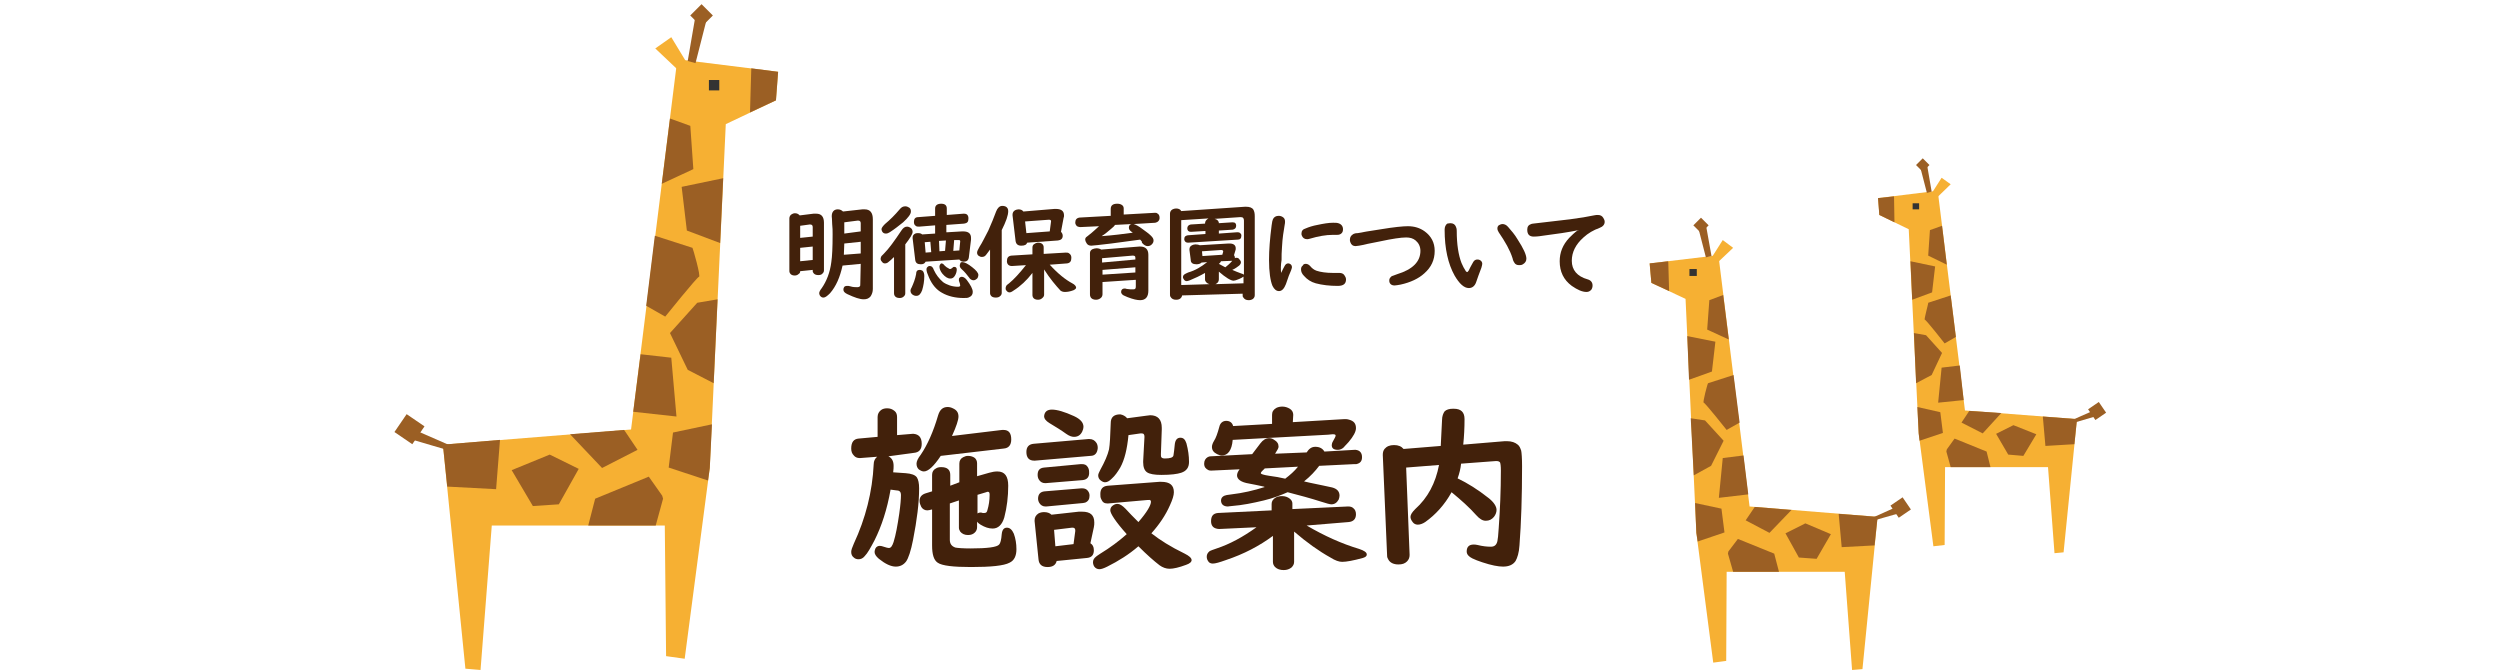 <?xml version="1.0" encoding="utf-8"?>
<!-- Generator: Adobe Illustrator 23.0.2, SVG Export Plug-In . SVG Version: 6.00 Build 0)  -->
<svg version="1.1" id="レイヤー_3" xmlns="http://www.w3.org/2000/svg" xmlns:xlink="http://www.w3.org/1999/xlink" x="0px"
	 y="0px" viewBox="0 0 578 155" style="enable-background:new 0 0 578 155;" xml:space="preserve">
<style type="text/css">
	.st0{fill:#42210B;}
	.st1{fill:#F6B033;}
	.st2{fill:#333333;}
	.st3{fill:#9B5F24;}
</style>
<g>
	<path class="st0" d="M187.9,62.4l-2.9,0.3c0,0.3-0.1,0.5-0.3,0.6c-0.3,0.3-0.6,0.4-1,0.4c-0.5,0-0.9-0.2-1.1-0.6
		c-0.1-0.2-0.1-0.3-0.1-0.6v-12c0-0.4,0.2-0.8,0.6-1c0.2-0.1,0.4-0.2,0.7-0.2c0.5,0,0.8,0.2,1.1,0.5l3.2-0.4c0.2,0,0.4,0,0.6,0
		c1.2,0,1.8,0.7,1.8,2.1v11c0,0.3-0.1,0.5-0.3,0.7c-0.2,0.3-0.6,0.4-1,0.4c-0.6,0-1-0.2-1.2-0.6c-0.1-0.1-0.1-0.3-0.1-0.5V62.4z
		 M187.9,54.7v-2.2c0-0.4-0.2-0.6-0.6-0.6h-0.1l-2.2,0.3V55L187.9,54.7z M187.9,57l-2.9,0.3v3.1l2.9-0.3V57z M199,61l-4.2,0.4
		c-0.6,2.7-1.5,4.8-2.9,6.4c-0.6,0.6-1.1,1-1.5,1c-0.3,0-0.5-0.1-0.7-0.3c-0.2-0.2-0.3-0.5-0.3-0.7c0-0.3,0.2-0.7,0.6-1.2
		c1.1-1.6,1.9-3.6,2.2-6c0.2-1.3,0.3-3.4,0.3-6.4c0-0.8,0-1.6-0.1-2.4c0-1-0.1-1.6-0.1-1.8c0-1,0.5-1.6,1.4-1.6
		c0.5,0,0.9,0.2,1.2,0.5l4.5-0.5c0.2,0,0.4,0,0.5,0c1.3,0,1.9,0.8,1.9,2.3v16.1c0,0.7-0.2,1.2-0.5,1.7c-0.4,0.5-0.9,0.7-1.6,0.7
		c-0.9,0-2.1-0.4-3.8-1.2c-0.6-0.3-0.9-0.6-0.9-1c0-0.2,0-0.3,0.1-0.5c0.1-0.3,0.4-0.4,0.8-0.4c0.2,0,0.4,0,0.7,0.1
		c0.6,0.2,1.2,0.2,1.6,0.2c0.3,0,0.5-0.1,0.6-0.2s0.1-0.3,0.1-0.6L199,61L199,61z M199,58.6v-2.7l-3.8,0.4c0,1-0.1,1.8-0.1,2.6
		L199,58.6z M199,53.5v-1.9c0-0.4-0.2-0.6-0.6-0.6h-0.1l-3.1,0.4c0,0.5,0,0.8,0,1.1c0,0.6,0,1,0,1.3V54L199,53.5z"/>
	<path class="st0" d="M206.6,59.5c-0.4,0.4-0.8,0.8-1.1,1c-0.3,0.3-0.6,0.4-0.9,0.4c-0.3,0-0.5-0.1-0.7-0.4
		c-0.2-0.2-0.3-0.4-0.3-0.7c0-0.2,0.1-0.4,0.2-0.6c0.1-0.1,0.3-0.3,0.6-0.6c1.1-1.1,2.4-2.9,4-5.3c0.4-0.6,0.8-0.9,1.3-0.9
		c0.3,0,0.5,0.1,0.7,0.2c0.4,0.2,0.6,0.6,0.6,1c0,0.5-0.6,1.5-1.7,2.9l0,0v11.3c0,0.3-0.1,0.5-0.3,0.7c-0.3,0.3-0.6,0.4-1,0.4
		c-0.6,0-1-0.2-1.2-0.6c-0.1-0.2-0.1-0.4-0.1-0.6v-8.2H206.6z M209.3,47.7c0.3,0,0.6,0.1,0.9,0.3c0.3,0.2,0.4,0.5,0.4,0.9
		c0,0.6-0.6,1.4-1.8,2.5c-1,0.8-2,1.6-3.1,2.3c-0.3,0.2-0.6,0.3-0.9,0.3c-0.3,0-0.6-0.1-0.8-0.4c-0.1-0.2-0.2-0.4-0.2-0.6
		c0-0.3,0.3-0.7,0.8-1.2c1.2-1,2.3-2.1,3.4-3.4C208.4,47.9,208.8,47.7,209.3,47.7z M212.6,62.4c0.3,0,0.5,0.1,0.7,0.2
		c0.2,0.2,0.4,0.6,0.4,1.2c0,1.2-0.2,2.3-0.5,3.3c-0.3,0.8-0.7,1.3-1.3,1.3c-0.2,0-0.4,0-0.6-0.1c-0.5-0.2-0.8-0.6-0.8-1.1
		c0-0.2,0.1-0.5,0.3-0.8c0.4-0.9,0.8-1.9,1-3C211.8,62.7,212.1,62.4,212.6,62.4z M219,53.7l3.4-0.2c0.1,0,0.2,0,0.3,0
		c1.2,0,1.8,0.5,1.8,1.5c0,0.1,0,0.3,0,0.4l-0.5,4.1c-0.1,0.7-0.5,1-1.2,1c-0.5,0-0.8-0.2-1-0.5l-7.8,0.5c-0.2,0.4-0.5,0.6-1.1,0.6
		c-0.8,0-1.2-0.3-1.3-1l-0.6-5c0-0.1,0-0.1,0-0.2c0-0.4,0.2-0.7,0.6-0.9c0.2-0.1,0.4-0.1,0.7-0.1c0.4,0,0.7,0.1,0.9,0.3l3-0.2v-1.9
		l-3.7,0.3c-0.3,0-0.6,0-0.8-0.2c-0.3-0.2-0.4-0.5-0.4-0.9c0-0.7,0.3-1.1,1-1.1l3.9-0.3v-1.7c0-0.7,0.5-1.1,1.4-1.1s1.3,0.4,1.3,1.1
		v1.5l3.9-0.3c0.5,0,0.8,0.1,1,0.5c0.1,0.2,0.1,0.4,0.1,0.7c0,0.7-0.3,1-1,1.1l-4.1,0.3v1.7H219z M213.8,56l0.2,2.4l1.3-0.1
		l-0.2-2.4L213.8,56z M215,61.5c0.4,0,0.7,0.3,0.9,0.9c0.5,1.1,1.2,2,2.1,2.8c0.4,0.3,1,0.6,1.6,0.8c0.6,0.2,1.3,0.3,1.9,0.3
		c0.3,0,0.5-0.1,0.5-0.3c0-0.2-0.1-0.6-0.3-1.1c0-0.1,0-0.2,0-0.3c0-0.2,0.1-0.4,0.3-0.5c0.1-0.1,0.2-0.1,0.4-0.1
		c0.3,0,0.7,0.2,1.1,0.7c0.9,1.2,1.4,2.1,1.4,2.8c0,0.6-0.3,1-0.8,1.2c-0.3,0.2-0.7,0.2-1.3,0.2c-1.9,0-3.6-0.4-5-1.2
		c-1.3-0.7-2.3-1.9-3-3.5c-0.4-0.9-0.6-1.5-0.6-1.9c0-0.3,0.1-0.5,0.4-0.7C214.7,61.5,214.8,61.5,215,61.5z M217.7,60.9
		c0.2,0,0.5,0.2,0.7,0.5c0.3,0.3,0.6,0.5,1,0.7c0.1,0.1,0.2,0.1,0.3,0.1s0.2-0.1,0.4-0.2c0.2-0.2,0.3-0.3,0.5-0.3
		c0.4,0,0.6,0.2,0.6,0.6c0,0.4-0.1,0.9-0.4,1.4c-0.3,0.5-0.6,0.7-1.1,0.7c-0.6,0-1.2-0.4-1.8-1.1c-0.5-0.6-0.7-1.2-0.7-1.7
		c0-0.2,0.1-0.4,0.2-0.5S217.5,60.9,217.7,60.9z M218.7,55.6l-1.6,0.1l0.1,2.4l1.3-0.1L218.7,55.6z M220.6,55.5l-0.2,2.5l1.4-0.1
		l0.2-2.1c0-0.2-0.1-0.3-0.3-0.3c0,0,0,0-0.1,0L220.6,55.5z M222.5,60.6c0.5,0,1.3,0.4,2.3,1.2c0.9,0.7,1.4,1.3,1.4,1.8
		c0,0.2-0.1,0.5-0.2,0.7c-0.3,0.3-0.6,0.5-0.9,0.5c-0.4,0-0.8-0.2-1.1-0.7c-0.4-0.5-0.9-1.2-1.7-1.9c-0.3-0.3-0.4-0.5-0.4-0.8
		c0-0.1,0-0.2,0.1-0.4C222,60.7,222.2,60.6,222.5,60.6z"/>
	<path class="st0" d="M231.6,53.2v14.5c0,0.3-0.1,0.5-0.3,0.7c-0.3,0.3-0.6,0.4-1.1,0.4c-0.6,0-1-0.2-1.2-0.6
		c-0.1-0.2-0.1-0.3-0.1-0.6v-9.9c-0.3,0.4-0.6,0.8-0.9,1.2s-0.6,0.5-1,0.5c-0.3,0-0.5-0.1-0.8-0.3c-0.2-0.2-0.3-0.4-0.3-0.7
		s0.2-0.7,0.6-1.4c0.6-0.9,1.2-2.2,2-3.7c0.7-1.6,1.3-3,1.8-4.4c0.3-0.8,0.8-1.3,1.4-1.3c0.2,0,0.4,0,0.7,0.1
		c0.5,0.2,0.7,0.6,0.7,1.1C233.1,49.8,232.6,51.2,231.6,53.2z M241.4,62.3v5.8c0,0.3-0.1,0.5-0.3,0.7c-0.3,0.3-0.6,0.5-1.1,0.5
		c-0.6,0-1-0.2-1.2-0.6c-0.1-0.2-0.1-0.4-0.1-0.6v-5c-1.3,1.7-2.8,3.1-4.4,4.1c-0.4,0.3-0.7,0.4-0.9,0.4s-0.5-0.1-0.7-0.4
		c-0.2-0.2-0.2-0.4-0.2-0.6s0.1-0.4,0.2-0.6c0.1-0.1,0.3-0.3,0.6-0.5c1.1-0.9,2.4-2.3,3.9-4.2l-3.2,0.2h-0.1c-0.3,0-0.6-0.1-0.8-0.3
		s-0.3-0.5-0.3-0.8c0-0.8,0.3-1.2,1-1.3l4.9-0.3v-1.5c0-0.4,0.1-0.6,0.3-0.8c0.3-0.2,0.6-0.4,1-0.4c0.6,0,1,0.2,1.2,0.6
		c0.1,0.2,0.1,0.4,0.1,0.6v1.4l5.1-0.3c0.3,0,0.6,0,0.8,0.2c0.3,0.2,0.5,0.5,0.5,1c0,0.8-0.3,1.2-1,1.3l-4,0.3
		c1.9,2.1,3.7,3.5,5.2,4.3c0.6,0.3,0.9,0.7,0.9,1c0,0.2-0.2,0.4-0.6,0.6c-0.8,0.3-1.4,0.4-2,0.4c-0.4,0-0.7-0.1-1-0.3
		C244.1,66,242.8,64.5,241.4,62.3z M245.3,53.6c0.2,0.2,0.4,0.5,0.4,0.9c0,0.7-0.4,1-1.1,1.1l-7.1,0.5c-0.2,0.5-0.6,0.7-1.4,0.7
		c-0.8,0-1.2-0.4-1.3-1.1l-0.7-5.9c0,0,0-0.1,0-0.2c0-0.4,0.2-0.8,0.6-1c0.2-0.1,0.5-0.2,0.8-0.2c0.5,0,0.9,0.2,1.1,0.5l7.2-0.6
		c0.1,0,0.2,0,0.3,0c1.3,0,1.9,0.5,1.9,1.5c0,0.2,0,0.4-0.1,0.6L245.3,53.6z M242.7,53.5l0.3-2.3v-0.1c0-0.2-0.2-0.3-0.5-0.3
		l-5.5,0.4l0.3,2.7L242.7,53.5z"/>
	<path class="st0" d="M263.6,55.4c-1.4,0.2-3.6,0.5-6.7,0.9c-2.6,0.3-4.2,0.5-4.6,0.5c-0.5,0-0.9-0.2-1.1-0.6
		c-0.2-0.3-0.3-0.6-0.3-0.8c0-0.3,0.1-0.5,0.4-0.7c0.1-0.1,0.3-0.2,0.5-0.4c0.8-0.6,1.5-1.3,2.3-2l-4.3,0.2h-0.1
		c-0.2,0-0.5-0.1-0.7-0.2c-0.2-0.2-0.4-0.5-0.4-0.8c0-0.7,0.3-1.1,1-1.2l7.2-0.4v-1.6c0-0.8,0.5-1.2,1.5-1.2c0.5,0,0.8,0.1,1.1,0.3
		c0.3,0.2,0.4,0.5,0.4,0.8v1.4l7.2-0.4c0.2,0,0.4,0,0.5,0.1c0.4,0.2,0.6,0.5,0.6,1.1c0,0.4-0.2,0.7-0.5,0.9
		c-0.1,0.1-0.3,0.1-0.5,0.2l-5,0.3c0.4,0.1,1.2,0.5,2.1,1.2c0.7,0.5,1.4,1,1.9,1.5c0.4,0.4,0.6,0.7,0.6,1.1c0,0.3-0.1,0.6-0.4,0.9
		c-0.3,0.3-0.6,0.4-1,0.4s-0.9-0.3-1.3-0.8C264.1,55.9,263.9,55.7,263.6,55.4z M262.5,64.7l-7.6,0.5V68c0,0.3-0.1,0.6-0.3,0.8
		c-0.3,0.3-0.7,0.5-1.2,0.5c-0.6,0-1.1-0.2-1.3-0.7c-0.1-0.2-0.1-0.4-0.1-0.6v-9.5c0-0.4,0.2-0.7,0.6-0.9c0.3-0.1,0.6-0.2,0.9-0.2
		c0.4,0,0.8,0.1,1.1,0.3l8.8-0.7c0,0,0.1,0,0.2,0c1.2,0,1.9,0.6,1.9,1.9v8.3c0,1.4-0.6,2.2-1.9,2.2c-0.7,0-1.6-0.2-2.9-0.7
		c-0.5-0.2-0.9-0.4-1.1-0.5c-0.2-0.2-0.4-0.4-0.4-0.7c0-0.5,0.3-0.8,0.8-0.8c0.1,0,0.2,0,0.5,0.1c0.6,0.1,1,0.1,1.5,0.1
		s0.6-0.2,0.6-0.7v-1.5H262.5z M261.9,53.8c-0.1-0.1-0.3-0.2-0.4-0.3c-0.4-0.3-0.5-0.6-0.5-0.9c0-0.4,0.2-0.7,0.6-0.8l-3.8,0.2
		c-0.1,0.2-0.4,0.5-0.9,0.9c-0.7,0.6-1.4,1.2-2.2,1.7C257.4,54.4,259.7,54.1,261.9,53.8z M262.5,60v-0.4c0-0.4-0.2-0.5-0.6-0.5
		c0,0,0,0-0.1,0l-7,0.6v1L262.5,60z M262.5,61.8l-7.6,0.6v1.1l7.6-0.5V61.8z"/>
	<path class="st0" d="M287.4,67.9l-14.1,0.4c0,0.2-0.1,0.3-0.2,0.5c-0.3,0.4-0.7,0.5-1.2,0.5c-0.6,0-1-0.2-1.3-0.7
		c-0.1-0.2-0.1-0.3-0.1-0.6V49.4c0-0.4,0.2-0.8,0.6-1c0.2-0.1,0.5-0.2,0.8-0.2c0.6,0,1,0.2,1.2,0.6l14.7-1c0.1,0,0.2,0,0.3,0
		c0.8,0,1.4,0.2,1.7,0.7c0.2,0.4,0.3,0.8,0.3,1.5v18.2c0,0.4-0.1,0.6-0.4,0.9c-0.3,0.2-0.6,0.3-1,0.3c-0.6,0-1-0.2-1.3-0.7
		c-0.1-0.1-0.1-0.3-0.1-0.5v-0.3H287.4z M279.1,60.6l-1.3,0.1c-0.3,0.3-0.7,0.4-1.2,0.4c-0.8,0-1.3-0.3-1.3-1l-0.3-2.3
		c0-0.1,0-0.1,0-0.2c0-0.4,0.2-0.7,0.6-0.9c0.2-0.1,0.5-0.2,0.8-0.2c0.4,0,0.8,0.1,1,0.2l6.6-0.4c0.1,0,0.2,0,0.3,0
		c0.9,0,1.4,0.4,1.4,1.1c0,0.2,0,0.4-0.1,0.6l-0.3,1c0.1,0.1,0.2,0.3,0.2,0.5c0,0.1,0,0.1,0,0.2c0.1-0.1,0.2-0.1,0.4-0.1
		c0.2,0,0.5,0.1,0.6,0.3c0.2,0.2,0.4,0.5,0.4,0.7c0,0.3-0.1,0.5-0.4,0.8c-0.4,0.3-0.9,0.7-1.6,1c0.7,0.3,1.4,0.6,2,0.8
		c0.3,0.1,0.6,0.2,0.7,0.3V51c0-0.5-0.2-0.8-0.7-0.8c0,0-0.1,0-0.2,0l-5.9,0.4c0.6,0.1,1,0.5,1,1l3.1-0.2c0,0,0,0,0.1,0
		c0.6,0,0.8,0.3,0.8,0.8s-0.3,0.8-0.8,0.9l-3.2,0.2V54l4.2-0.3h0.1c0.4,0,0.6,0.1,0.8,0.4c0.1,0.1,0.1,0.2,0.1,0.4
		c0,0.6-0.3,0.9-0.8,0.9l-11.4,0.7h-0.1c-0.2,0-0.3,0-0.5-0.1s-0.4-0.4-0.4-0.7c0-0.6,0.3-0.8,0.8-0.9l4.1-0.3v-0.7l-3.3,0.2h-0.1
		c-0.5,0-0.8-0.3-0.8-0.8s0.3-0.8,0.8-0.9l3.3-0.2c0-0.6,0.3-0.9,0.8-1.2l-6.3,0.4v15l6.5-0.2c-0.6-0.2-1-0.6-1-1.1v-1.5
		c-1.2,0.7-2.3,1.2-3.5,1.7c-0.3,0.1-0.5,0.2-0.7,0.2c-0.3,0-0.5-0.1-0.7-0.4c-0.1-0.2-0.2-0.3-0.2-0.5c0-0.3,0.1-0.5,0.4-0.7
		c0.1-0.1,0.4-0.2,0.8-0.4C276.4,62.5,277.7,61.7,279.1,60.6z M282.6,58.9l0.2-0.7c0-0.1,0-0.1,0-0.1c0-0.2-0.2-0.3-0.5-0.3
		l-4.4,0.3l0.1,1.1L282.6,58.9z M287.4,64c-0.1,0.1-0.4,0.3-0.9,0.5c-0.7,0.3-1.1,0.4-1.3,0.4c-0.6,0-1.8-0.7-3.4-2.1v1.8
		c0,0.5-0.3,0.9-0.8,1.1l6.5-0.2V64H287.4z M282.3,60.4c-0.1,0.2-0.2,0.4-0.5,0.6c0.3,0.2,0.8,0.4,1.3,0.7c0.1,0,0.1,0.1,0.2,0.1
		c0.5-0.4,1.1-0.9,1.6-1.5h-0.1L282.3,60.4z"/>
	<path class="st0" d="M296.2,63.1c0.3-0.7,0.6-1.2,0.8-1.6c0.2-0.4,0.5-0.6,0.8-0.6c0.2,0,0.3,0,0.4,0.1c0.3,0.1,0.5,0.4,0.5,0.8
		c0,0.1-0.1,0.4-0.2,0.7c-0.3,0.6-0.7,1.7-1.2,3.2c-0.4,1-0.9,1.6-1.6,1.6c-0.6,0-1.1-0.4-1.5-1.2c-0.5-1.2-0.8-3.2-0.8-6
		c0-2.3,0.2-4.9,0.6-8c0.1-0.8,0.2-1.2,0.3-1.4c0.2-0.5,0.7-0.8,1.3-0.8c0.4,0,0.7,0.1,1,0.3s0.5,0.5,0.5,1c0,0.2,0,0.5-0.1,0.9
		c-0.2,1.2-0.5,2.9-0.6,5c-0.1,1.1-0.1,2.1-0.1,3C296.1,61.3,296.1,62.3,296.2,63.1z M301.9,61c0.4,0,0.7,0.2,1,0.5
		c0.4,0.5,0.9,0.9,1.5,1.1c0.9,0.3,2.2,0.5,3.8,0.5c0.4,0,0.7,0,1.1,0c0.2,0,0.3,0,0.4,0c0.5,0,0.9,0.2,1.1,0.5s0.4,0.6,0.4,1
		c0,1-0.6,1.5-1.9,1.5c-1.9,0-3.6-0.2-5.1-0.6c-1.1-0.3-2-0.9-2.7-1.7c-0.5-0.5-0.7-1-0.7-1.5c0-0.4,0.1-0.7,0.4-0.9
		C301.3,61.1,301.6,61,301.9,61z M308.1,54.3c-1.5,0-3.3,0.3-5.3,0.9c-0.3,0.1-0.5,0.1-0.6,0.1c-0.6,0-1-0.3-1.2-0.8
		c-0.1-0.2-0.1-0.3-0.1-0.5c0-0.6,0.3-1,1-1.2c0.7-0.3,1.6-0.6,2.7-0.8c1.4-0.3,2.6-0.5,3.6-0.5c0.5,0,0.9,0,1.2,0.1
		c0.7,0.2,1.1,0.7,1.1,1.4c0,0.4-0.1,0.7-0.3,0.9c-0.3,0.3-0.6,0.4-1.1,0.4L308.1,54.3z"/>
	<path class="st0" d="M325.5,52.3c1.5,0,2.8,0.4,3.9,1.2c1.5,1.1,2.3,2.6,2.3,4.5c0,2.1-0.8,3.8-2.4,5.2c-1.3,1.2-3.2,2.1-5.5,2.6
		c-0.6,0.1-1.1,0.2-1.4,0.2c-0.5,0-0.9-0.2-1.1-0.6c-0.1-0.2-0.1-0.4-0.1-0.6c0-0.4,0.2-0.6,0.5-0.9c0.1-0.1,0.6-0.2,1.3-0.5
		c3.6-1.1,5.4-2.9,5.4-5.4c0-1-0.4-1.8-1.1-2.4c-0.6-0.5-1.3-0.7-2.2-0.7c-1.2,0-3.2,0.3-6,0.9l-3,0.6c-1.6,0.4-2.5,0.5-2.7,0.5
		c-0.6,0-1-0.3-1.2-0.9c-0.1-0.2-0.1-0.4-0.1-0.6c0-0.6,0.3-1,0.8-1.3c0.2-0.1,0.5-0.2,1-0.2c1-0.2,2.7-0.5,5.4-0.9
		C322.3,52.5,324.4,52.3,325.5,52.3z"/>
	<path class="st0" d="M335.3,51.6c0.7,0,1.1,0.3,1.3,0.8c0.1,0.2,0.2,0.5,0.2,1c0,3.1,0.4,5.6,1.1,7.4c0.3,0.7,0.6,1.3,1,1.9
		c0.1,0.1,0.2,0.2,0.3,0.2s0.2-0.1,0.4-0.4c0.4-0.9,0.8-1.5,1-1.9s0.6-0.6,0.9-0.6c0.2,0,0.4,0,0.6,0.1c0.4,0.2,0.6,0.5,0.6,0.9
		c0,0.2-0.1,0.5-0.2,0.9c-0.5,1.3-0.9,2.4-1.2,3.3c-0.3,0.9-0.9,1.4-1.7,1.4c-1.1,0-2.2-1-3.3-2.9c-1.5-2.7-2.3-6.2-2.3-10.6
		c0-0.6,0.2-1.1,0.6-1.4C334.8,51.7,335,51.6,335.3,51.6z M347.4,51.8c0.4,0,0.9,0.2,1.3,0.7c0.7,0.8,1.5,1.7,2.2,2.9
		c1.3,2,2,3.5,2,4.4c0,0.6-0.3,1-0.8,1.3c-0.3,0.2-0.6,0.2-0.9,0.2c-0.5,0-0.9-0.2-1.1-0.6c-0.1-0.1-0.3-0.5-0.4-1
		c-0.6-1.9-1.7-3.8-3.2-6c-0.2-0.3-0.3-0.6-0.3-0.9c0-0.3,0.1-0.5,0.3-0.7C346.7,52,347,51.8,347.4,51.8z"/>
	<path class="st0" d="M365,53.2c-2.4,0.5-5.2,0.9-8.3,1.3c-1.2,0.2-1.9,0.2-2.1,0.2c-1,0-1.5-0.5-1.5-1.6c0-0.7,0.3-1.1,0.9-1.3
		c0.2-0.1,0.6-0.1,1.3-0.2c1.9-0.2,4.4-0.5,7.7-0.9c2.3-0.3,4.1-0.6,5.5-0.9c0.4-0.1,0.7-0.1,0.9-0.1c0.6,0,1,0.2,1.3,0.7
		c0.2,0.3,0.3,0.6,0.3,0.9c0,0.6-0.4,1.1-1.2,1.4c-1.4,0.5-2.6,1.2-3.7,2.2c-1.8,1.6-2.7,3.4-2.7,5.4c0,2.1,1.2,3.6,3.7,4.3
		c0.7,0.2,1.1,0.7,1.1,1.4c0,0.4-0.1,0.7-0.3,1c-0.3,0.3-0.6,0.5-1.1,0.5c-1,0-2.1-0.5-3.4-1.4c-1.9-1.4-2.8-3.3-2.8-5.7
		c0-2,0.7-3.8,2.2-5.4c0.6-0.6,1.2-1.2,1.9-1.7C364.8,53.3,364.9,53.3,365,53.2z"/>
</g>
<g>
	<polygon class="st1" points="164.1,108.2 167.8,28.7 179.4,23.2 179.9,16.6 156.6,13.7 145.9,99.3 102.4,102.8 107.6,154.6 
		111.1,154.9 113.7,121.5 153.7,121.5 154,151.7 158.3,152.3 	"/>
	<rect x="163.9" y="18.5" class="st2" width="2.4" height="2.4"/>
	<g>
		<polygon class="st3" points="179.9,16.6 179.4,23.2 173.4,26 173.7,15.8 		"/>
		<polygon class="st3" points="160.3,39.1 153,42.5 154.9,27.4 159.6,29.1 		"/>
		<polygon class="st3" points="157.6,43.2 167.2,41.2 166.5,56.2 158.8,53.3 		"/>
		<path class="st3" d="M161.6,64c-0.4,0-7.8,9.2-7.8,9.2l-4.4-2.5l2-16.2l8.7,2.8C160.2,57.4,162.1,64,161.6,64z"/>
		<polygon class="st3" points="154.9,77 161.2,70 165.9,69.2 165,88.6 159,85.5 		"/>
		<polygon class="st3" points="156.4,96.3 146.4,95.2 148.1,81.9 155.2,82.7 		"/>
		<polygon class="st3" points="155.6,100 164.6,98.1 164.1,108.2 163.7,111.1 154.6,108.1 		"/>
		<polygon class="st3" points="139.2,108.2 131.8,100.4 144.3,99.4 147.4,104 		"/>
		<polygon class="st3" points="133.8,108.4 129.2,116.6 123.2,117 118.3,108.7 127.1,105.1 		"/>
		<polygon class="st3" points="150,110.2 153.1,114.6 153.3,115.3 151.6,121.5 136,121.5 137.6,115.3 		"/>
		<polygon class="st3" points="115.6,101.7 114.7,113.1 103.4,112.5 102.4,102.8 		"/>
	</g>
	<polyline class="st3" points="104.1,103 95.4,99.2 94.8,101.5 105,104.5 	"/>
	<rect x="92.2" y="96.8" transform="matrix(0.564 -0.826 0.826 0.564 -40.763 121.445)" class="st3" width="5" height="5"/>
	<polyline class="st1" points="158.9,14.7 155.2,8.6 151.5,11.2 157.1,16.5 	"/>
	<polygon class="st3" points="159,14.1 160.7,4.2 163.3,4.8 160.8,14.6 	"/>
	
		<rect x="160.4" y="1.7" transform="matrix(0.707 -0.707 0.707 0.707 44.978 115.784)" class="st3" width="3.7" height="3.7"/>
</g>
<g>
	<polygon class="st1" points="392.2,123.2 389.7,69.1 381.8,65.4 381.4,60.9 397.3,59 404.5,117.1 434.1,119.5 430.6,154.7 
		428.2,154.9 426.5,132.2 399.2,132.2 399.1,152.8 396.1,153.2 	"/>
	<rect x="390.6" y="62.2" class="st2" width="1.7" height="1.6"/>
	<g>
		<polygon class="st3" points="381.4,60.9 381.8,65.4 385.9,67.3 385.7,60.4 		"/>
		<polygon class="st3" points="394.7,76.2 399.7,78.5 398.4,68.2 395.2,69.4 		"/>
		<polygon class="st3" points="396.6,79 390.1,77.7 390.5,87.8 395.8,85.9 		"/>
		<path class="st3" d="M393.9,93.1c0.3,0,5.3,6.3,5.3,6.3l3-1.7l-1.4-11l-5.9,1.9C394.8,88.6,393.6,93.1,393.9,93.1z"/>
		<polygon class="st3" points="398.5,101.9 394.2,97.2 390.9,96.7 391.6,109.9 395.6,107.7 		"/>
		<polygon class="st3" points="397.4,115.1 404.2,114.3 403.1,105.3 398.3,105.9 		"/>
		<polygon class="st3" points="398,117.6 391.9,116.3 392.2,123.2 392.5,125.2 398.7,123.1 		"/>
		<polygon class="st3" points="409.1,123.2 414.2,117.9 405.7,117.2 403.6,120.3 		"/>
		<polygon class="st3" points="412.8,123.3 415.9,128.9 420,129.2 423.3,123.5 417.4,121 		"/>
		<polygon class="st3" points="401.8,124.6 399.6,127.5 399.5,128 400.7,132.2 411.3,132.2 410.2,128 		"/>
		<polygon class="st3" points="425.1,118.8 425.8,126.5 433.4,126.1 434.1,119.5 		"/>
	</g>
	<polyline class="st3" points="432.9,119.7 438.9,117 439.3,118.6 432.3,120.6 	"/>
	
		<rect x="437.6" y="115.5" transform="matrix(0.826 -0.564 0.564 0.826 10.473 268.3)" class="st3" width="3.4" height="3.4"/>
	<polyline class="st1" points="395.7,59.6 398.3,55.5 400.7,57.3 397,60.8 	"/>
	<polygon class="st3" points="395.7,59.2 394.5,52.5 392.7,52.9 394.4,59.5 	"/>
	
		<rect x="392.1" y="50.8" transform="matrix(0.707 -0.707 0.707 0.707 78.371 293.399)" class="st3" width="2.5" height="2.5"/>
</g>
<g>
	<polygon class="st1" points="443.6,100.2 441.3,53 434.5,49.7 434.2,45.8 448,44.1 454.3,94.9 480.2,96.9 477.1,127.7 475,127.9 
		473.5,108 449.7,108 449.6,126 447,126.3 	"/>
	<rect x="442.2" y="47" class="st2" width="1.5" height="1.4"/>
	<g>
		<polygon class="st3" points="434.2,45.8 434.5,49.7 438,51.4 437.9,45.4 		"/>
		<polygon class="st3" points="445.8,59.1 450.1,61.2 449,52.2 446.2,53.2 		"/>
		<polygon class="st3" points="447.4,61.6 441.7,60.4 442.1,69.3 446.7,67.6 		"/>
		<path class="st3" d="M445,73.9c0.3,0,4.6,5.5,4.6,5.5l2.6-1.5l-1.2-9.6l-5.2,1.7C445.9,70,444.8,73.9,445,73.9z"/>
		<polygon class="st3" points="449,81.6 445.3,77.5 442.5,77 443,88.6 446.6,86.7 		"/>
		<polygon class="st3" points="448.1,93.1 454,92.5 453.1,84.5 448.9,85 		"/>
		<polygon class="st3" points="448.6,95.3 443.3,94.1 443.6,100.2 443.8,101.9 449.2,100.1 		"/>
		<polygon class="st3" points="458.4,100.2 462.7,95.5 455.3,95 453.5,97.7 		"/>
		<polygon class="st3" points="461.5,100.3 464.3,105.1 467.8,105.4 470.8,100.4 465.5,98.3 		"/>
		<polygon class="st3" points="451.9,101.4 450.1,103.9 450,104.4 451,108 460.2,108 459.3,104.4 		"/>
		<polygon class="st3" points="472.3,96.3 472.9,103.1 479.6,102.7 480.2,96.9 		"/>
	</g>
	<polyline class="st3" points="479.1,97.1 484.3,94.8 484.7,96.2 478.6,98 	"/>
	<rect x="483.2" y="93.4" transform="matrix(0.826 -0.564 0.564 0.826 30.964 290.007)" class="st3" width="3" height="3"/>
	<polyline class="st1" points="446.6,44.7 448.9,41.1 451,42.6 447.7,45.8 	"/>
	<polygon class="st3" points="446.6,44.3 445.6,38.5 444,38.8 445.5,44.6 	"/>
	
		<rect x="443.5" y="37" transform="matrix(0.707 -0.707 0.707 0.707 103.272 325.552)" class="st3" width="2.2" height="2.2"/>
</g>
<g>
	<g>
		<path class="st0" d="M205.4,105.5c0.8,0.4,1.2,1.1,1.2,2.2c0,0.3,0,0.8-0.1,1.5l2.9,0.2c1.3,0.1,2.2,0.4,2.6,1
			c0.3,0.5,0.5,1.3,0.5,2.5c0,3.4-0.5,7.3-1.4,11.9c-0.5,2.6-1.1,4.3-1.6,5c-0.6,0.8-1.4,1.2-2.4,1.2c-1.1,0-2.4-0.6-3.9-1.8
			c-0.7-0.6-1-1.1-1-1.6c0-0.3,0.1-0.5,0.2-0.8c0.2-0.4,0.6-0.6,1-0.6c0.3,0,0.6,0.1,0.9,0.2c0.6,0.2,1,0.3,1.2,0.3
			c0.5,0,0.8-0.5,1.1-1.4c0.5-1.6,0.9-3.8,1.3-6.5c0.3-2.1,0.4-3.5,0.4-4.4c0-0.6-0.3-1-0.9-1l-1.5-0.2c-0.8,4.6-2.1,8.5-3.7,11.7
			c-0.9,1.7-1.6,3-2.3,3.7c-0.4,0.5-0.9,0.7-1.4,0.7c-0.4,0-0.8-0.1-1.1-0.4c-0.4-0.3-0.6-0.7-0.6-1.3c0-0.4,0.2-1,0.6-1.9
			c2.7-5.8,4.3-12,4.6-18.4c0-0.7,0.3-1.3,0.8-1.7l-3.9,0.3c-0.1,0-0.1,0-0.2,0c-0.5,0-1-0.2-1.3-0.6c-0.4-0.4-0.6-0.9-0.6-1.6
			c0-1.5,0.6-2.2,1.7-2.3l4.4-0.4v-4.6c0-0.7,0.3-1.2,0.8-1.6c0.4-0.3,0.9-0.4,1.4-0.4c0.7,0,1.2,0.2,1.7,0.6
			c0.4,0.3,0.6,0.8,0.6,1.4v4.2l3.6-0.3c0.1,0,0.1,0,0.2,0c1.2,0.1,1.9,0.8,1.9,2.3c0,1.3-0.6,2-1.8,2.1L205.4,105.5z M220.1,100.8
			l11.6-1.4c0.1,0,0.2,0,0.3,0c1.2,0,1.8,0.7,1.8,2.2c0,1.3-0.6,2-1.7,2.1l-14.6,1.7c-1.6,2.4-2.9,3.6-3.9,3.6
			c-0.4,0-0.8-0.2-1.2-0.5c-0.3-0.3-0.5-0.7-0.5-1.3c0-0.5,0.3-1.2,1-2.1c1.5-2.2,2.9-5.3,4-9.1c0.4-1.3,1.1-1.9,2.2-1.9
			c0.4,0,0.8,0.1,1.2,0.3c0.9,0.4,1.3,1,1.3,1.9C221.6,97.1,221.1,98.6,220.1,100.8z M221.8,111.5v-4.3c0-0.7,0.3-1.2,0.9-1.5
			c0.4-0.2,0.7-0.3,1.1-0.3c0.7,0,1.2,0.2,1.6,0.5c0.3,0.3,0.5,0.7,0.5,1.2v3l2.8-0.8c0.7-0.2,1.3-0.3,1.9-0.3
			c1.7,0,2.5,1.1,2.5,3.3c0,2.5-0.3,5-0.9,7.3c-0.5,1.7-1.4,2.6-2.7,2.6c-0.9,0-1.8-0.3-2.8-0.9c-0.3-0.2-0.6-0.4-0.8-0.7v1.3
			c0,0.5-0.2,0.9-0.5,1.2c-0.4,0.4-0.9,0.6-1.6,0.6c-0.8,0-1.4-0.3-1.8-0.8c-0.2-0.3-0.3-0.6-0.3-0.9v-6.3l-2.1,0.7v8.4
			c0,0.9,0.4,1.5,1.3,1.8c0.5,0.1,1.7,0.2,3.5,0.2c3.9,0,6.1-0.3,6.6-0.9c0.3-0.3,0.5-1.1,0.6-2.4c0.1-1,0.5-1.5,1.2-1.5
			s1.2,0.5,1.6,1.4c0.4,1.1,0.6,2.3,0.6,3.6c0,1.5-0.5,2.6-1.6,3.1c-1.3,0.7-4.3,1-8.9,1c-4.1,0-6.7-0.3-7.7-1
			c-0.9-0.6-1.3-1.9-1.3-4v-8.3h-0.1c-0.4,0.1-0.7,0.2-1,0.2c-0.6,0-1.1-0.3-1.4-0.8c-0.2-0.4-0.4-0.9-0.4-1.4
			c0-0.9,0.5-1.5,1.6-1.8l1.3-0.4v-3.8c0-0.7,0.3-1.2,0.9-1.5c0.3-0.2,0.7-0.3,1.2-0.3c1.4,0,2.1,0.6,2.1,1.8v2.5L221.8,111.5z
			 M225.9,118.8c0.2-0.2,0.5-0.3,0.8-0.3c0.1,0,0.3,0,0.5,0.1c0.1,0,0.3,0,0.4,0c0.4,0,0.6-0.2,0.7-0.7c0.3-1,0.5-2.2,0.5-3.5
			c0-0.5-0.1-0.7-0.4-0.7c-0.1,0-0.2,0-0.4,0.1l-2,0.6v4.4H225.9z"/>
		<path class="st0" d="M252.1,105.4l-12.8,1.1c-0.1,0-0.2,0-0.2,0c-1.2,0-1.8-0.7-1.8-2c0-1.2,0.6-1.8,1.7-1.9l12.7-1.1
			c0.1,0,0.1,0,0.1,0c0.8,0,1.3,0.3,1.7,0.9c0.2,0.3,0.3,0.7,0.3,1.2C253.7,104.7,253.2,105.4,252.1,105.4z M252.1,125.6
			c0.5,0.3,0.8,0.8,0.8,1.6c0,1.1-0.5,1.7-1.6,1.8l-7,0.7c-0.2,0.9-0.9,1.4-2.1,1.4c-1.3,0-2-0.6-2.1-1.8l-0.9-8.8
			c0-0.1,0-0.2,0-0.2c0-0.7,0.3-1.2,0.9-1.6c0.4-0.2,0.8-0.3,1.3-0.3c0.7,0,1.3,0.2,1.7,0.6l6.3-0.7c0.3,0,0.5,0,0.8,0
			c1.9,0,2.8,0.8,2.8,2.5c0,0.3,0,0.7-0.1,1.1L252.1,125.6z M250.3,111l-8.5,0.7c-0.1,0-0.2,0-0.2,0c-0.6,0-1.1-0.3-1.4-0.8
			c-0.2-0.3-0.3-0.7-0.3-1.1c0-1.1,0.5-1.6,1.5-1.7l8.5-0.8c0,0,0.1,0,0.2,0c0.7,0,1.1,0.2,1.4,0.7c0.2,0.3,0.3,0.7,0.3,1.1
			C251.9,110.3,251.3,110.9,250.3,111z M250.4,116.3l-8.5,0.8c0,0-0.1,0-0.2,0c-0.6,0-1.1-0.3-1.4-0.8c-0.2-0.3-0.3-0.7-0.3-1
			c0-1,0.5-1.6,1.5-1.7l8.5-0.7c0.1,0,0.2,0,0.2,0c0.6,0,1.1,0.2,1.4,0.7c0.2,0.3,0.3,0.6,0.3,1c0,0.8-0.3,1.3-1,1.6
			C250.7,116.2,250.6,116.3,250.4,116.3z M243.2,94.7c1.2,0,2.9,0.5,5.1,1.5c1.5,0.7,2.2,1.5,2.2,2.5c0,0.3-0.1,0.7-0.3,1.1
			c-0.4,0.8-1,1.2-1.9,1.2c-0.5,0-1.1-0.2-1.8-0.7c-1.1-0.8-2.4-1.6-3.9-2.5c-0.8-0.5-1.2-1-1.2-1.6
			C241.5,95.2,242.1,94.7,243.2,94.7z M248.2,125.8l0.4-3c0-0.1,0-0.1,0-0.2c0-0.4-0.2-0.6-0.6-0.6c-0.1,0-0.2,0-0.2,0l-4.1,0.5
			l0.3,3.8L248.2,125.8z M263.2,120.7c2-2.3,2.9-3.9,2.9-4.7c0-0.3-0.2-0.5-0.6-0.4h-0.2l-9.1,0.8H256c-0.7,0-1.1-0.3-1.4-1
			c-0.2-0.4-0.2-0.7-0.2-1.2c0-1.2,0.6-1.8,1.7-1.9l11.9-0.9c0.2,0,0.4,0,0.5,0c2,0,2.9,0.8,2.9,2.4c0,0.7-0.3,1.7-0.9,3
			c-1,2.3-2.5,4.5-4.3,6.5c1.9,1.5,4.4,3.1,7.7,4.7c1,0.5,1.6,1,1.6,1.5c0,0.4-0.4,0.8-1.3,1.1c-1.6,0.6-2.9,0.9-3.8,0.9
			c-0.8,0-1.6-0.3-2.3-0.8c-1.3-1-2.9-2.4-4.9-4.4c-2.2,1.9-4.6,3.4-7.2,4.7c-0.8,0.4-1.4,0.6-1.8,0.6c-0.5,0-0.9-0.2-1.2-0.6
			c-0.2-0.3-0.3-0.7-0.3-1c0-0.5,0.2-0.9,0.7-1.3c0.1-0.1,0.4-0.3,1-0.7c2.3-1.4,4.3-2.9,6.1-4.5c-2.6-2.9-3.8-4.8-3.8-5.5
			c0-0.5,0.2-0.9,0.7-1.2c0.3-0.2,0.6-0.3,1-0.3c0.5,0,1.1,0.4,1.8,1.1C261,118.5,262.1,119.6,263.2,120.7z M260.6,96.7l4.5-0.6
			c0.3,0,0.6-0.1,0.8-0.1c1.8,0,2.7,1,2.7,2.9c0,0,0,0.1,0,0.4l-0.2,5.7c0,0.3,0,0.6,0.1,0.7c0.1,0.2,0.4,0.3,0.8,0.3
			c1.2,0,1.9-0.2,2-0.7c0.1-0.6,0.2-1.4,0.3-2.5c0.1-1,0.5-1.6,1.3-1.6c0.7,0,1.1,0.4,1.4,1.3c0.4,1.5,0.6,2.9,0.6,4.3
			c0,1.3-0.6,2.1-1.8,2.5c-0.9,0.3-2.4,0.5-4.6,0.5c-1.6,0-2.7-0.2-3.3-0.6c-0.6-0.4-0.9-1.2-0.9-2.3c0-0.2,0-0.3,0-0.3l0.3-5.6
			c0-0.6-0.2-0.8-0.7-0.8c0,0-0.1,0-0.2,0l-2.8,0.4c-0.3,3.2-0.9,5.7-1.9,7.5c-0.6,1-1.2,1.9-2,2.6c-0.5,0.5-1,0.8-1.5,0.8
			c-0.3,0-0.6-0.1-1-0.4s-0.6-0.7-0.6-1.2c0-0.3,0.2-0.7,0.5-1.3c1-1.8,1.7-3.4,2-4.7c0.2-1.1,0.3-3.2,0.4-6.1c0-1.3,0.7-2,2.2-2
			C259.6,95.9,260.2,96.2,260.6,96.7z"/>
		<path class="st0" d="M302.1,104.6c0.5-0.8,1.1-1.3,2-1.3c1,0,1.7,0.4,2.1,1.1l7-0.4h0.2c1,0.1,1.5,0.7,1.5,1.7
			c0,0.9-0.4,1.4-1.3,1.6h-0.4l-8.2,0.4c-0.9,1.2-2,2.4-3.5,3.6l1.3,0.3c2.5,0.5,4.2,0.9,5.2,1.1c1.1,0.3,1.7,0.9,1.7,1.9
			c0,0.3-0.1,0.6-0.2,0.9c-0.4,0.7-0.9,1.1-1.7,1.1c-0.3,0-1.1-0.2-2.3-0.6c-2.5-0.8-5.1-1.5-7.8-2.2c-1.6,0.7-3.4,1.4-5.5,1.9
			c-2.5,0.6-4.9,1.1-7.5,1.3c-0.4,0-0.6,0.1-0.8,0.1c-1,0-1.6-0.5-1.6-1.4c0-0.5,0.3-0.9,0.8-1.1c0.2-0.1,0.7-0.2,1.6-0.3
			c2.6-0.3,5.2-0.9,7.7-1.7l-0.2-0.1c-1.3-0.3-2.4-0.5-3.4-0.7c-1.9-0.3-2.8-1-2.8-1.9c0-0.4,0.2-0.9,0.6-1.4l-6.5,0.3
			c-0.3,0-0.5,0-0.7-0.1c-0.6-0.3-1-0.7-1-1.5c0-0.7,0.3-1.2,0.8-1.5c0.2-0.1,0.4-0.2,0.7-0.2l9.6-0.5c0.9-1.2,1.5-2,1.9-2.5
			c0.6-0.8,1.3-1.2,2-1.2c0.4,0,0.8,0.1,1.2,0.4c0.7,0.4,1,0.9,1,1.6c0,0.3-0.3,0.8-0.8,1.6L302.1,104.6z M302.1,121.5
			c4.1,2.4,8.1,4.2,12.1,5.4c1.2,0.4,1.8,0.8,1.8,1.3c0,0.4-0.3,0.6-0.9,0.8c-2.2,0.6-3.8,0.9-4.8,0.9c-0.7,0-1.6-0.3-2.7-1
			c-2.7-1.5-5.5-3.5-8.4-6v7c0,0.5-0.2,0.9-0.6,1.3c-0.5,0.4-1.1,0.6-1.8,0.6c-0.8,0-1.5-0.2-2-0.7c-0.3-0.3-0.5-0.7-0.5-1.2v-6
			c-3.1,2.3-6.7,4.2-10.9,5.6c-1.4,0.5-2.4,0.8-3,0.8c-0.5,0-0.9-0.2-1.1-0.6c-0.2-0.3-0.3-0.6-0.3-1c0-0.5,0.2-0.9,0.7-1.3
			c0.2-0.1,0.7-0.3,1.6-0.6c3-1,6-2.6,9.2-4.9l-8.5,0.4c-0.3,0-0.5,0-0.8-0.1c-0.8-0.2-1.2-0.8-1.2-1.7c0-1.2,0.5-1.8,1.6-1.9
			L294,118v-1.5c0-0.6,0.3-1.1,1-1.5c0.4-0.2,0.9-0.3,1.4-0.3c0.7,0,1.3,0.2,1.8,0.6c0.4,0.3,0.6,0.7,0.6,1.1v1.3l12.8-0.6h0.1
			c0.5,0,0.9,0.1,1.2,0.4c0.4,0.3,0.6,0.8,0.6,1.4c0,1.1-0.6,1.7-1.7,1.8L302.1,121.5z M298.9,97.6l11.9-0.7c0.3,0,0.7,0,1,0.1
			c1.2,0.3,1.7,0.9,1.7,2c0,0.8-0.6,1.9-1.7,3.2c-0.4,0.5-0.8,0.8-1.1,1.2c-0.4,0.4-0.9,0.6-1.4,0.6c-1,0-1.4-0.4-1.4-1.1
			c0-0.2,0.1-0.6,0.3-0.9c0.4-0.7,0.6-1.1,0.6-1.3c0-0.2-0.2-0.3-0.6-0.3c0,0-0.4,0-1.1,0.1l-22.1,1.2c-0.2,2.4-1.1,3.6-2.5,3.6
			c-0.4,0-0.7-0.1-1.1-0.3c-0.8-0.4-1.2-0.9-1.2-1.7c0-0.4,0.2-0.9,0.5-1.4c0.4-0.6,0.8-1.7,1.2-3.2c0.2-0.9,0.8-1.4,1.6-1.4
			c0.8,0,1.4,0.4,1.6,1.2l9-0.5v-2.1c0-0.7,0.3-1.2,1-1.6c0.4-0.2,0.9-0.3,1.4-0.3c0.6,0,1.2,0.2,1.7,0.5s0.8,0.8,0.8,1.4
			L298.9,97.6L298.9,97.6z M300.1,107.9l-7.7,0.4c-0.1,0.1-0.1,0.2-0.3,0.3c-0.4,0.4-0.6,0.6-0.6,0.8c0,0.2,0.6,0.4,1.9,0.6
			c1.5,0.2,2.6,0.4,3.4,0.6c0.1,0,0.2,0,0.3,0.1C298.3,109.8,299.3,108.9,300.1,107.9z"/>
		<path class="st0" d="M337,110.6c2.3,1.1,4.7,2.6,7.1,4.5c1.3,1,1.9,2,1.9,2.8c0,0.5-0.2,1.1-0.6,1.6c-0.5,0.6-1.1,0.9-1.9,0.9
			c-0.7,0-1.4-0.4-2.2-1.3c-1.6-1.8-3.5-3.5-5.7-5.3c-1.6,2.9-3.7,5.2-6.1,6.9c-0.6,0.4-1.2,0.6-1.7,0.6s-0.9-0.2-1.2-0.6
			c-0.3-0.4-0.5-0.8-0.5-1.2c0-0.5,0.4-1.1,1.1-1.8c2.9-2.6,4.7-6,5.5-10.2l-7.6,0.6l0.8,20.2c0,0.6-0.2,1.1-0.6,1.5
			c-0.5,0.5-1.1,0.7-2,0.7c-1.1,0-1.9-0.4-2.3-1.1c-0.2-0.3-0.3-0.6-0.3-0.9l-1-23.3c0-0.6,0.1-1,0.4-1.4c0.5-0.6,1.2-0.9,2.2-0.9
			s1.7,0.3,2.2,0.9l8.6-0.7c0.1-1.6,0.2-3.6,0.3-6c0-0.9,0.3-1.6,0.6-2c0.4-0.4,1.1-0.6,1.9-0.6h0.2c1.7,0,2.5,0.8,2.5,2.4
			c0,2-0.1,4-0.3,5.9l9.6-0.8c0.2,0,0.4,0,0.5,0c1.1,0,1.9,0.3,2.5,0.8c0.4,0.3,0.6,0.8,0.8,1.4c0.1,0.5,0.2,1.7,0.2,3.6
			c0,7-0.2,13.1-0.6,18.3c-0.1,1.7-0.5,2.9-0.9,3.6c-0.6,0.9-1.6,1.3-2.9,1.3c-1.1,0-2.7-0.3-4.8-1c-0.9-0.3-1.7-0.6-2.3-0.9
			c-0.8-0.4-1.3-0.9-1.3-1.6c0-1,0.5-1.6,1.6-1.6c0.2,0,0.5,0,0.9,0.1c1.2,0.3,2.2,0.4,3.1,0.4c0.8,0,1.3-0.4,1.5-1.3
			c0.1-0.4,0.2-1.4,0.3-3c0.3-4.2,0.5-8.6,0.5-13.3c0-1.1-0.1-1.7-0.2-1.9c-0.2-0.2-0.4-0.3-0.8-0.3c-0.1,0-0.1,0-0.2,0l-8,0.6
			C337.7,108.3,337.4,109.5,337,110.6z"/>
	</g>
</g>
</svg>
